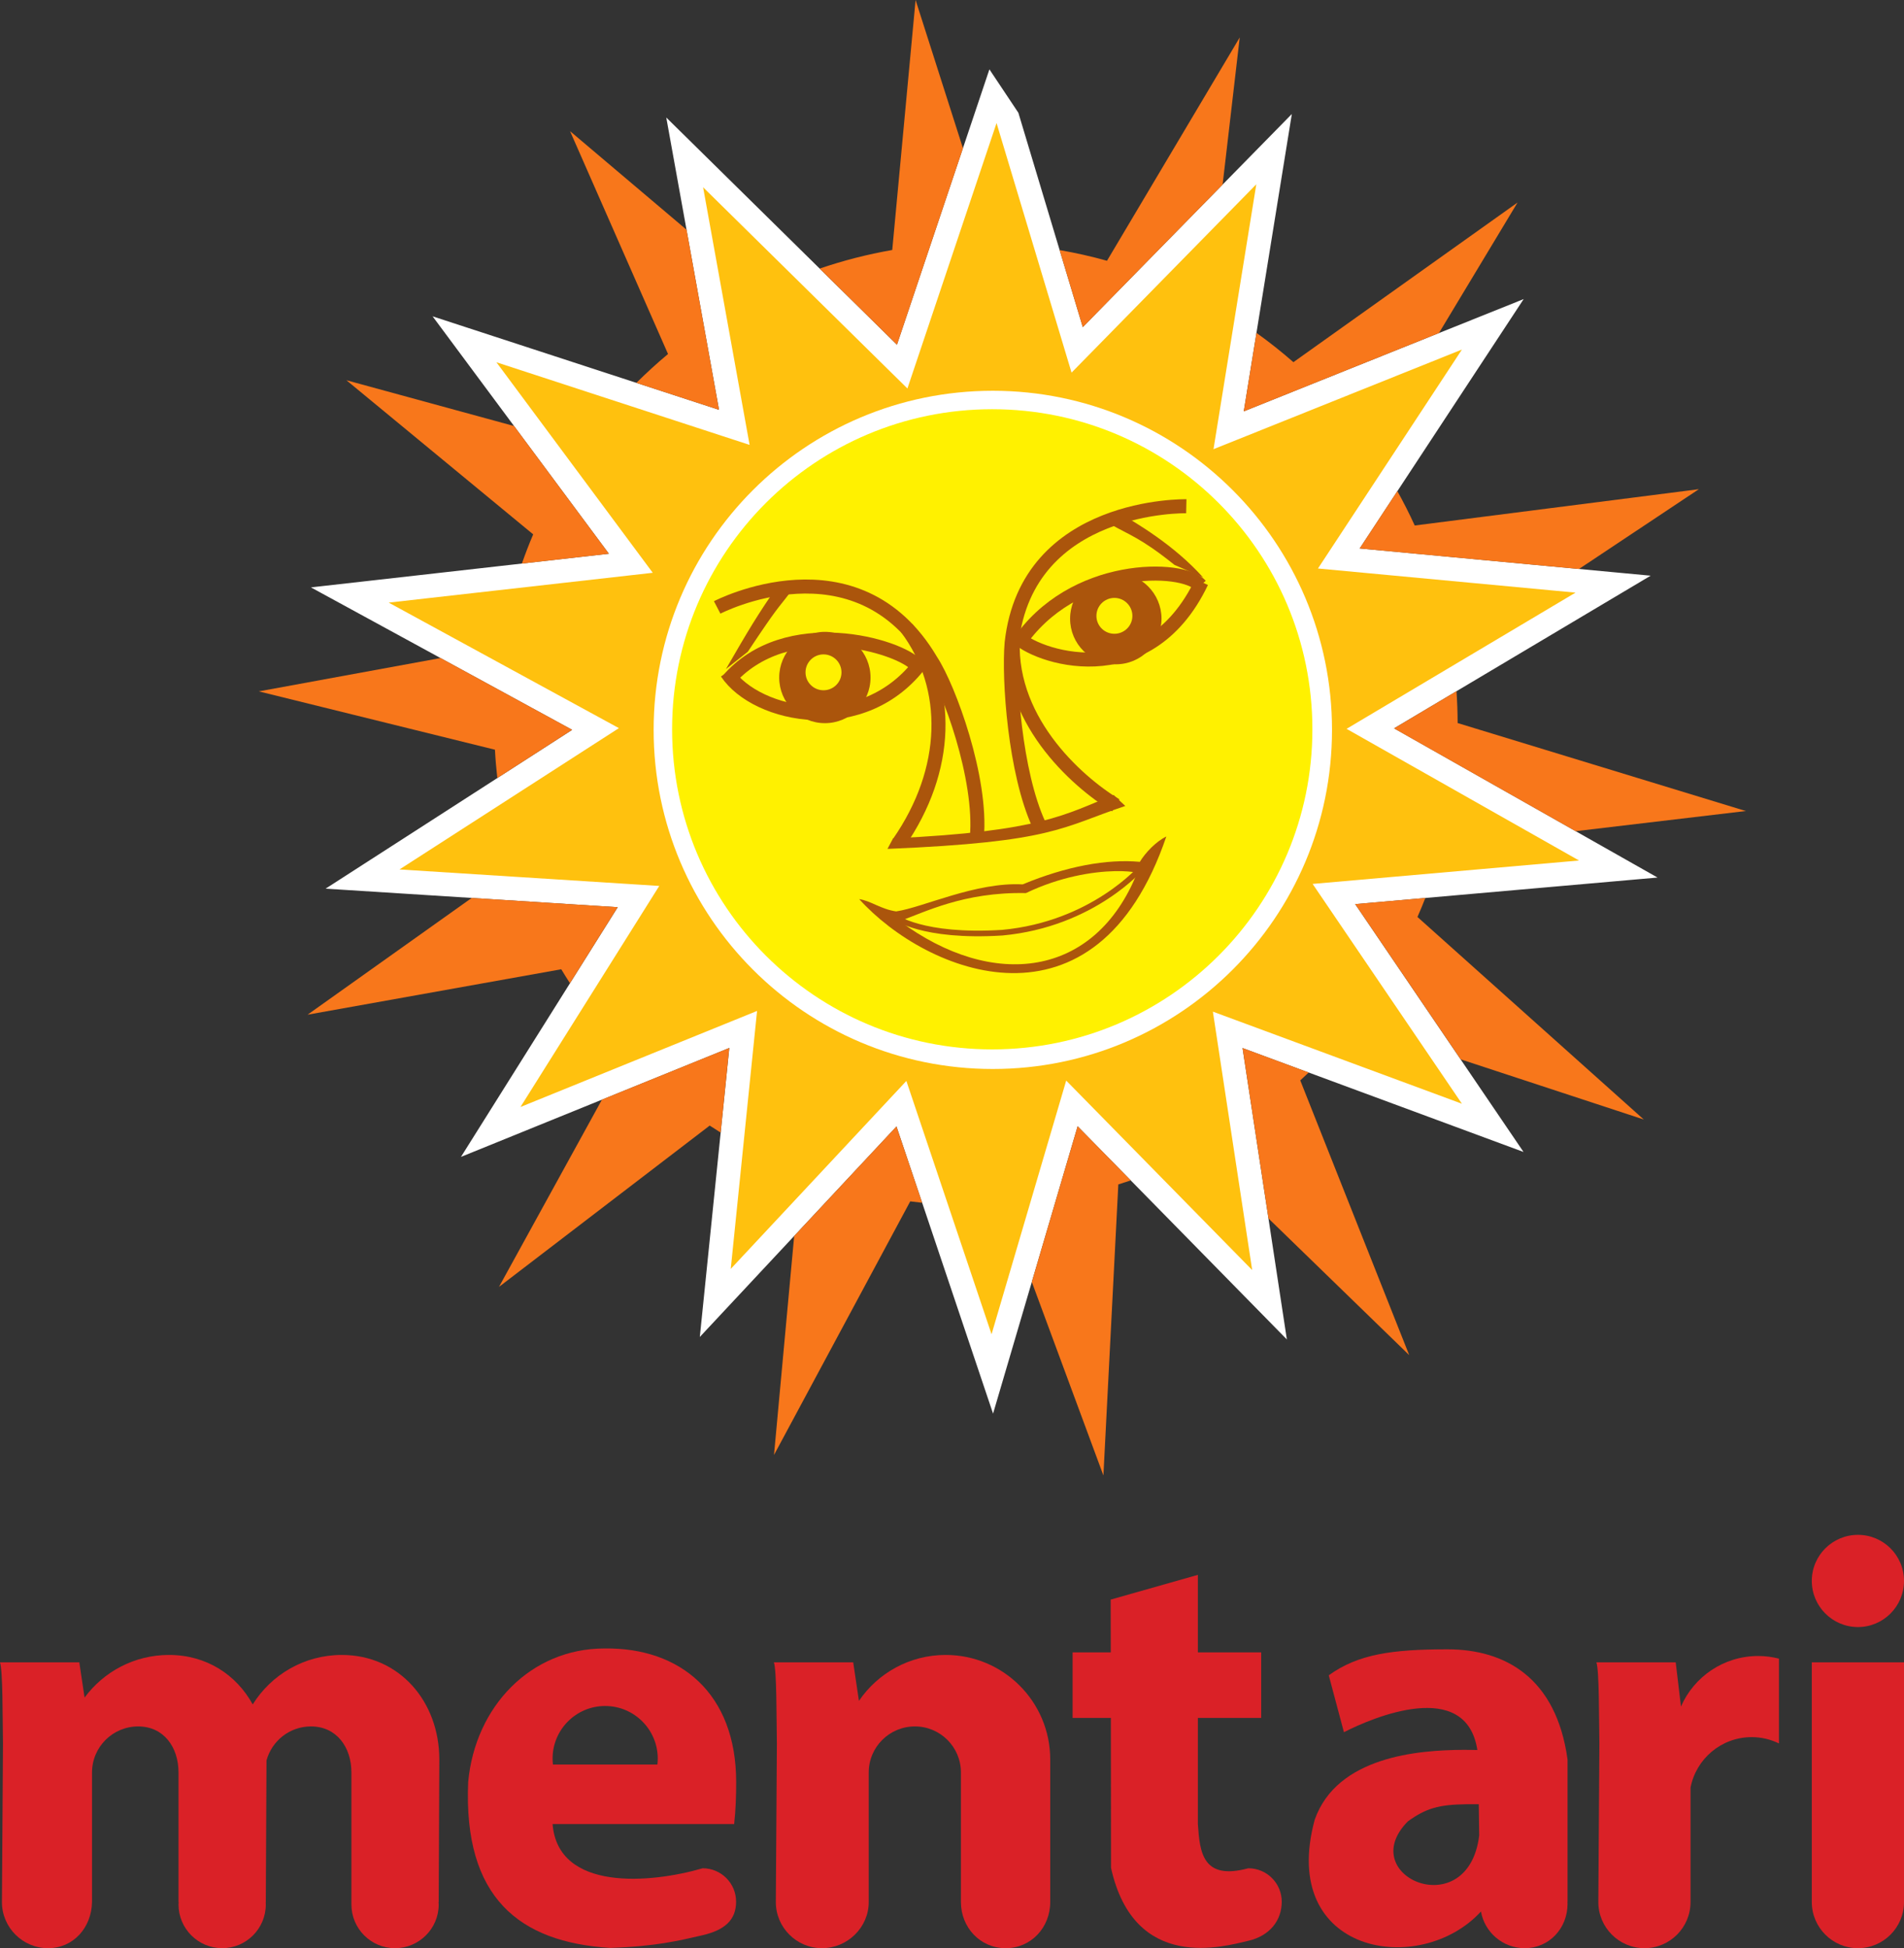 <?xml version="1.0" encoding="UTF-8" standalone="no"?>
<!-- Created with Inkscape (http://www.inkscape.org/) -->

<svg
   xmlns:dc="http://purl.org/dc/elements/1.1/"
   xmlns:cc="http://creativecommons.org/ns#"
   xmlns:rdf="http://www.w3.org/1999/02/22-rdf-syntax-ns#"
   xmlns:svg="http://www.w3.org/2000/svg"
   xmlns="http://www.w3.org/2000/svg"
   xmlns:sodipodi="http://sodipodi.sourceforge.net/DTD/sodipodi-0.dtd"
   xmlns:inkscape="http://www.inkscape.org/namespaces/inkscape"
   width="678.25"
   height="694.05"
   id="svg2"
   version="1.1"
   inkscape:version="0.48.4 r9939"
   sodipodi:docname="Mentari_Logo_2009.svg">
  <rect width="100%" height="100%" fill="#333333" stroke="none"/>
  <defs
     id="defs4" />
  <sodipodi:namedview
     id="base"
     pagecolor="#ffffff"
     bordercolor="#666666"
     borderopacity="1.0"
     inkscape:pageopacity="0.0"
     inkscape:pageshadow="2"
     inkscape:zoom="0.35355339"
     inkscape:cx="-87.478233"
     inkscape:cy="272.34999"
     inkscape:document-units="px"
     inkscape:current-layer="layer1"
     showgrid="false"
     showguides="true"
     inkscape:guide-bbox="true"
     inkscape:window-width="1360"
     inkscape:window-height="706"
     inkscape:window-x="-8"
     inkscape:window-y="-8"
     inkscape:window-maximized="1" />
  <g
     inkscape:label="Layer 1"
     inkscape:groupmode="layer"
     id="layer1"
     transform="translate(0,-358.312)">
    <path
       style="fill:#ffffff;fill-opacity:1;stroke:#ffffff;stroke-opacity:1;stroke-width:17;stroke-miterlimit:4;stroke-dasharray:none;opacity:1"
       d="m 354.993,402.155 -31.749,94.561 -72.78,-71.686 16.562,91.78 -90.186,-29.437 55.687,74.999 -94.061,10.625 81.999,44.718 -78.155,50.343 92.53,5.875 -49.437,78.749 84.28,-34.218 -9.375,91.905 62.561,-66.968 30.343,90.248 26.593,-90.373 66.249,67.499 -14,-92.061 88.717,32.812 -53.187,-78.311 94.905,-8.344 -82.811,-46.905 81.561,-48.53 -91.748,-8.594 51.28,-77.999 -88.498,35.499 15.25,-94.373 -65.811,67.093 -26.718,-88.905 z m -1.344,95.373 c 66.735,0 120.842,54.075 120.842,120.81 0,66.735 -54.106,120.81 -120.842,120.81 -66.735,0 -120.81,-54.075 -120.81,-120.81 0,-66.735 54.075,-120.81 120.81,-120.81 z"
       id="path2996-1"
       inkscape:connector-curvature="0" />
    <path
       inkscape:connector-curvature="0"
       style="fill:#fff100;fill-opacity:1;stroke:none"
       d="m 353.449,504.098 c -62.984,0 -114.033,51.049 -114.033,114.033 0,62.984 51.049,114.033 114.033,114.033 62.984,0 114.054,-51.049 114.054,-114.033 0,-62.984 -51.07,-114.033 -114.054,-114.033 z"
       id="path3787-0-9" />
    <path
       style="fill:#f8771b;fill-opacity:1;stroke:none"
       d="m 326.151,358.311 -8.312,89.061 c -8.866,1.553 -17.505,3.768 -25.843,6.625 l 27.531,27.125 23.5,-69.999 -16.875,-52.812 z m 115.467,13.344 -47.28,79.561 c -5.519,-1.557 -11.149,-2.811 -16.875,-3.812 l 8.25,27.468 49.812,-50.812 6.094,-52.405 z m -238.558,33.374 34.906,79.405 c -3.916,3.26 -7.67,6.693 -11.281,10.281 l 29.437,9.594 -11.562,-64.155 -41.499,-35.124 z m 337.525,25.437 -79.842,56.874 c -4.208,-3.691 -8.6,-7.167 -13.156,-10.437 l -4.531,27.968 69.53,-27.906 28,-46.499 z m -417.18,63.311 66.53,54.905 c -1.464,3.409 -2.79,6.887 -4.031,10.406 l 30.999,-3.5 -33.781,-45.499 -59.718,-16.312 z m 481.773,38.812 -101.217,12.937 c -1.897,-4.178 -3.975,-8.257 -6.187,-12.25 l -13.437,20.437 78.124,7.312 42.718,-28.437 z m -448.242,60.155 -64.749,11.875 84.124,20.781 c 0.176,3.397 0.47,6.752 0.844,10.094 l 26.656,-17.187 -46.874,-25.562 z m 361.9,11.812 -22.25,13.25 64.686,36.624 60.624,-7.187 -102.654,-31.343 c -0.009,-3.815 -0.148,-7.593 -0.406,-11.344 z m -350.806,73.655 -58.468,41.593 90.373,-16.187 c 0.994,1.679 2.045,3.327 3.094,4.969 l 17,-27.093 -51.999,-3.281 z m 339.713,0 -25,2.187 37.593,55.312 65.218,21.437 -80.624,-72.155 c 0.979,-2.238 1.926,-4.496 2.812,-6.781 z m -247.964,53.437 -45.343,18.406 -36.687,66.718 75.061,-57.468 c 1.292,0.858 2.59,1.675 3.906,2.5 l 3.062,-30.156 z m 182.841,0.031 9.25,60.718 50.124,48.687 -38.812,-97.873 c 1.011,-0.921 2.012,-1.867 3,-2.812 l -23.562,-8.719 z m -58.749,27.875 -16.312,55.468 25.5,68.936 5.312,-103.686 c 1.486,-0.459 2.969,-0.939 4.437,-1.437 l -18.937,-19.281 z m -64.53,0.062 -36.437,39.031 -7.187,77.999 48.53,-90.342 c 1.407,0.192 2.833,0.342 4.25,0.5 l -9.156,-27.187 z"
       id="path3787"
       inkscape:connector-curvature="0" />
    <path
       style="fill:#ffc10e;fill-opacity:1;stroke:none"
       d="m 354.994,402.154 -31.749,94.561 -72.78,-71.686 16.562,91.78 -90.186,-29.437 55.687,74.999 -94.061,10.625 81.999,44.718 -78.155,50.343 92.53,5.875 -49.437,78.749 84.28,-34.218 -9.375,91.905 62.561,-66.968 30.343,90.248 26.593,-90.373 66.249,67.499 -14,-92.061 88.717,32.812 -53.187,-78.311 94.905,-8.344 -82.811,-46.905 81.561,-48.53 -91.748,-8.594 51.28,-77.999 -88.498,35.499 15.25,-94.373 -65.811,67.093 -26.718,-88.905 z m -1.344,95.373 c 66.735,0 120.842,54.075 120.842,120.81 0,66.735 -54.106,120.81 -120.842,120.81 -66.735,0 -120.81,-54.075 -120.81,-120.81 0,-66.735 54.075,-120.81 120.81,-120.81 z"
       id="path2996"
       inkscape:connector-curvature="0" />
    <g
       id="g4730"
       transform="matrix(1,0,0,1,-386.524,-55.15)">
      <path
         sodipodi:nodetypes="ccc"
         inkscape:connector-curvature="0"
         id="path3867"
         d="m 642,629.862 c 0,0 49.757,-25.937 76.226,18.997 6.373,9.732 18.163,41.936 16.274,63.003"
         style="fill:none;stroke:#ab550c;stroke-width:5;stroke-linecap:butt;stroke-linejoin:miter;stroke-miterlimit:4;stroke-opacity:1;stroke-dasharray:none" />
      <path
         sodipodi:nodetypes="ccc"
         inkscape:connector-curvature="0"
         id="path3867-4"
         d="m 809.112,593.813 c 0,0 -56.685,-1.259 -62.216,48.674 -1.127,12.732 1.142,46.259 9.753,64.826"
         style="fill:none;stroke:#ab550c;stroke-width:5;stroke-linecap:butt;stroke-linejoin:miter;stroke-miterlimit:4;stroke-opacity:1;stroke-dasharray:none" />
      <path
         sodipodi:nodetypes="cc"
         inkscape:connector-curvature="0"
         id="path3867-8"
         d="m 709.472,637.166 c 15.886,21.218 15.276,50.574 -2.793,76.586"
         style="fill:none;stroke:#ab550c;stroke-width:5;stroke-linecap:butt;stroke-linejoin:miter;stroke-miterlimit:4;stroke-opacity:1;stroke-dasharray:none" />
      <path
         sodipodi:nodetypes="cc"
         inkscape:connector-curvature="0"
         id="path3867-8-8"
         d="m 747.491,638.862 c -2.886,30.218 22.194,52.812 36.5,61.5"
         style="fill:none;stroke:#ab550c;stroke-width:5;stroke-linecap:butt;stroke-linejoin:miter;stroke-miterlimit:4;stroke-opacity:1;stroke-dasharray:none" />
      <path
         sodipodi:nodetypes="ccccc"
         inkscape:connector-curvature="0"
         id="path3867-2"
         d="m 783.219,696.688 c -17.146,6.819 -25.647,12.997 -78.556,15.433 l -2.001,3.765 c 59.174,-2.436 61.919,-7.652 84.718,-15.3 z"
         style="font-size:medium;font-style:normal;font-variant:normal;font-weight:normal;font-stretch:normal;text-indent:0;text-align:start;text-decoration:none;line-height:normal;letter-spacing:normal;word-spacing:normal;text-transform:none;direction:ltr;block-progression:tb;writing-mode:lr-tb;text-anchor:start;baseline-shift:baseline;color:#000000;fill:#ab550c;fill-opacity:1;stroke:none;stroke-width:5;marker:none;visibility:visible;display:inline;overflow:visible;enable-background:accumulate;font-family:Sans;-inkscape-font-specification:Sans" />
      <path
         sodipodi:nodetypes="ccccc"
         inkscape:connector-curvature="0"
         id="path3867-8-4"
         d="m 663.812,621.781 c -7.532,10.847 -10.759,16.304 -18.688,30.031 l 7.781,-6.156 c 11.093,-16.712 10.551,-15.099 14.906,-20.875 z"
         style="font-size:medium;font-style:normal;font-variant:normal;font-weight:normal;font-stretch:normal;text-indent:0;text-align:start;text-decoration:none;line-height:normal;letter-spacing:normal;word-spacing:normal;text-transform:none;direction:ltr;block-progression:tb;writing-mode:lr-tb;text-anchor:start;baseline-shift:baseline;color:#000000;fill:#ab550c;fill-opacity:1;stroke:none;stroke-width:5;marker:none;visibility:visible;display:inline;overflow:visible;enable-background:accumulate;font-family:Sans;-inkscape-font-specification:Sans" />
      <path
         sodipodi:nodetypes="ccccc"
         inkscape:connector-curvature="0"
         id="path3867-8-4-5"
         d="m 784.656,595.906 -2.531,4.312 c 6.701,3.895 10.57,4.701 22.761,14.48 l 10.229,4.509 c -10.511,-11.726 -24.047,-19.573 -30.459,-23.301 z"
         style="font-size:medium;font-style:normal;font-variant:normal;font-weight:normal;font-stretch:normal;text-indent:0;text-align:start;text-decoration:none;line-height:normal;letter-spacing:normal;word-spacing:normal;text-transform:none;direction:ltr;block-progression:tb;writing-mode:lr-tb;text-anchor:start;baseline-shift:baseline;color:#000000;fill:#ab550c;fill-opacity:1;stroke:none;stroke-width:5;marker:none;visibility:visible;display:inline;overflow:visible;enable-background:accumulate;font-family:Sans;-inkscape-font-specification:Sans" />
      <path
         sodipodi:nodetypes="cc"
         inkscape:connector-curvature="0"
         id="path3867-5"
         d="m 645.649,656.086 c 20.929,-24.627 61.459,-12.625 67.5,-5.5"
         style="fill:none;stroke:#ab550c;stroke-width:5;stroke-linecap:butt;stroke-linejoin:miter;stroke-miterlimit:4;stroke-opacity:1;stroke-dasharray:none" />
      <path
         sodipodi:nodetypes="cc"
         inkscape:connector-curvature="0"
         id="path3867-5-1"
         d="m 714.694,649.348 c -20.222,27.456 -58.631,19.696 -69.268,3.732"
         style="fill:none;stroke:#ab550c;stroke-width:5;stroke-linecap:butt;stroke-linejoin:miter;stroke-miterlimit:4;stroke-opacity:1;stroke-dasharray:none" />
      <path
         sodipodi:nodetypes="cc"
         inkscape:connector-curvature="0"
         id="path3867-5-7"
         d="m 749.13,643.007 c 19.429,-29.127 58.959,-28.125 65,-21"
         style="fill:none;stroke:#ab550c;stroke-width:5;stroke-linecap:butt;stroke-linejoin:miter;stroke-miterlimit:4;stroke-opacity:1;stroke-dasharray:none" />
      <path
         sodipodi:nodetypes="cc"
         inkscape:connector-curvature="0"
         id="path3867-5-7-1"
         d="m 814.56,620.8 c -19.429,40.794 -60.02,26.357 -66.061,19.232"
         style="fill:none;stroke:#ab550c;stroke-width:5;stroke-linecap:butt;stroke-linejoin:miter;stroke-miterlimit:4;stroke-opacity:1;stroke-dasharray:none" />
      <path
         inkscape:connector-curvature="0"
         id="path4073"
         d="m 680.375,638.562 c -8.986,0 -16.281,7.295 -16.281,16.281 0,8.986 7.295,16.25 16.281,16.25 8.986,0 16.25,-7.264 16.25,-16.25 0,-8.986 -7.264,-16.281 -16.25,-16.281 z m -0.5,8.031 c 3.532,0 6.406,2.874 6.406,6.406 0,3.532 -2.874,6.375 -6.406,6.375 -3.532,0 -6.406,-2.843 -6.406,-6.375 0,-3.532 2.874,-6.406 6.406,-6.406 z"
         style="fill:#ab550c;fill-opacity:1;stroke:none" />
      <path
         id="path4073-5"
         d="m 784,617.594 c -8.986,0 -16.281,7.295 -16.281,16.281 0,8.986 7.295,16.25 16.281,16.25 8.986,0 16.281,-7.264 16.281,-16.25 0,-8.986 -7.295,-16.281 -16.281,-16.281 z m -0.5,8.875 c 3.532,0 6.406,2.874 6.406,6.406 0,3.532 -2.874,6.375 -6.406,6.375 -3.532,0 -6.406,-2.843 -6.406,-6.375 0,-3.532 2.874,-6.406 6.406,-6.406 z"
         style="fill:#ab550c;fill-opacity:1;stroke:none"
         inkscape:connector-curvature="0" />
      <path
         id="path4131"
         d="m 802,711.469 c -3.726,1.804 -7.515,5.834 -9.438,9.031 -11.665,-1.084 -26.119,1.543 -41.75,8.031 -16.71,-0.9 -35.462,8.219 -45.062,9.625 -5.448,-0.791 -9.072,-3.793 -13.156,-4.375 23.947,26.498 84.402,51.21 109.406,-22.312 z m -18.375,12.344 c 3.557,-0.078 6.345,0.194 8,0.562 -15.039,37.506 -51.389,41.868 -84.625,17.219 8.805,-3.024 22.695,-10.423 45,-9.969 12.149,-5.828 23.8,-7.641 31.625,-7.812 z"
         style="font-size:medium;font-style:normal;font-variant:normal;font-weight:normal;font-stretch:normal;text-indent:0;text-align:start;text-decoration:none;line-height:normal;letter-spacing:normal;word-spacing:normal;text-transform:none;direction:ltr;block-progression:tb;writing-mode:lr-tb;text-anchor:start;baseline-shift:baseline;color:#000000;fill:#ab550c;fill-opacity:1;stroke:none;stroke-width:3;marker:none;visibility:visible;display:inline;overflow:visible;enable-background:accumulate;font-family:Sans;-inkscape-font-specification:Sans"
         inkscape:connector-curvature="0" />
      <path
         sodipodi:nodetypes="ccc"
         inkscape:connector-curvature="0"
         id="path4138"
         d="m 705.25,740.112 c 0,0 9.693,7.419 38.28,5.627 32.389,-2.992 49.72,-23.377 49.72,-23.377"
         style="fill:none;stroke:#ab550c;stroke-width:2;stroke-linecap:butt;stroke-linejoin:miter;stroke-miterlimit:4;stroke-opacity:1;stroke-dasharray:none" />
    </g>
    <g
       id="g3133">
      <path
         sodipodi:nodetypes="cccccccsccsccsccsc"
         inkscape:connector-curvature="0"
         id="rect4142"
         d="m 336.869,947.895 c -12.85,0 -24.193,6.488 -30.906,16.375 l 0,-0.094 -2.031,-13.656 -28.25,0 c 1.037,3.213 0.886,19.329 1.062,28.999 l -0.375,56.405 c 0,9.068 7.37,16.437 16.437,16.437 9.068,0 16.656,-7.37 16.656,-16.437 l 0,-46.156 c 0,-9.068 7.37,-16.406 16.437,-16.406 9.068,0 16.406,7.338 16.406,16.406 l 0,46.156 c 0,9.068 6.869,16.437 15.937,16.437 9.068,0 15.874,-7.37 15.874,-16.437 l 0,-50.78 c -1.1e-4,-20.586 -16.663,-37.249 -37.249,-37.249 z"
         style="fill:#da2127;fill-opacity:1;stroke:none" />
      <path
         sodipodi:nodetypes="scccccsccssccssscccsccsscccscs"
         inkscape:connector-curvature="0"
         id="rect4142-2"
         d="m 60.186,947.895 c -12.321,0 -23.265,5.981 -30.062,15.187 l -1.875,-12.562 -28.25,0 C 1.037,953.733 0.886,969.849 1.062,979.519 l -0.375,56.405 c 0,9.068 7.37,16.437 16.437,16.437 9.068,0 15.49,-7.371 15.656,-16.437 l 0,-46.156 c 0.002,-9.068 7.369,-16.406 16.437,-16.406 9.068,0 14.375,7.338 14.375,16.406 l 0,46.156 0.062,0 c -0.016,0.291 -0.062,0.58 -0.062,0.875 0,8.584 6.978,15.562 15.562,15.562 8.585,0 15.531,-6.978 15.531,-15.562 0,-0.295 -0.015,-0.585 -0.031,-0.875 l 0.031,0 0.25,-50.437 c 1.891,-6.984 8.26,-12.125 15.843,-12.125 9.068,0 14.406,7.338 14.406,16.406 l -2.5e-4,47.031 c 0,8.584 6.946,15.562 15.531,15.562 8.585,0 15.562,-6.978 15.562,-15.562 0,-0.295 -0.046,-0.584 -0.062,-0.875 l 0.062,0 0.219,-50.78 c 0,-20.586 -14.164,-37.249 -34.749,-37.249 -13.38,0 -25.132,7.044 -31.718,17.625 C 84.2,954.945 73.562,947.895 60.186,947.895 z"
         style="fill:#da2127;fill-opacity:1;stroke:none" />
      <path
         inkscape:connector-curvature="0"
         id="rect4142-6"
         d="m 661.844,905.112 c -9.068,0 -16.438,7.339 -16.438,16.406 0,9.068 7.37,16.438 16.438,16.438 9.068,0 16.406,-7.37 16.406,-16.438 0,-9.068 -7.339,-16.406 -16.406,-16.406 z m -16.438,45.406 0,85.406 c 0,9.068 7.37,16.438 16.438,16.438 9.068,0 16.406,-7.37 16.406,-16.438 l 0,-85.406 -32.844,0 z"
         style="fill:#da2127;fill-opacity:1;stroke:none" />
      <path
         inkscape:connector-curvature="0"
         id="rect4142-1"
         d="m 626.302,948.27 c -12.292,0 -22.883,7.402 -27.5,18 l -1.875,-15.75 -28.25,0 c 1.037,3.213 0.886,19.329 1.062,28.999 l -0.375,56.405 c 0,9.068 7.37,16.437 16.437,16.437 9.068,0 16.406,-7.37 16.406,-16.437 l 0,-40.749 c 1.955,-10.248 10.963,-18 21.781,-18 3.492,0 6.781,0.813 9.719,2.25 l 0,-30.218 c -2.371,-0.605 -4.846,-0.937 -7.406,-0.937 z"
         style="fill:#da2127;fill-opacity:1;stroke:none" />
      <path
         inkscape:connector-curvature="0"
         id="path4145-6-5"
         d="m 215.371,945.582 c -26.266,0 -46.118,20.62 -48.593,47.593 -1.768,41.114 18.109,57.093 50.624,59.093 16.318,-0.561 24.294,-2.553 32.906,-4.531 7.766,-1.812 11.906,-5.359 11.906,-11.937 0,-6.579 -5.327,-11.906 -11.906,-11.906 -18.581,5.413 -51.539,8.296 -53.468,-15.75 l 64.686,0 c 0.565,-5.029 0.719,-10.085 0.719,-14.968 0,-31.569 -19.901,-47.947 -46.874,-47.593 z m 0.188,20.5 c 10.349,0 18.75,8.401 18.75,18.75 0,0.712 -0.048,1.403 -0.125,2.094 l -37.218,0 c -0.077,-0.691 -0.125,-1.382 -0.125,-2.094 0,-10.349 8.37,-18.75 18.718,-18.75 z"
         style="fill:#da2127;fill-opacity:1;stroke:none" />
      <path
         inkscape:connector-curvature="0"
         id="rect4444"
         d="m 426.711,919.364 -31.062,8.812 0.031,18.812 -13.594,0 0,23.343 13.625,0 0.062,53.437 c 8.318,37.439 40.294,27.947 48.905,25.968 7.766,-1.812 11.906,-7.359 11.906,-13.937 0,-6.579 -5.327,-11.906 -11.906,-11.906 -16.331,4.413 -17.289,-5.704 -17.968,-15.75 l 0,-37.812 22.562,0 0,-23.343 -22.562,0 0,-27.624 z"
         style="fill:#da2127;fill-opacity:1;stroke:none" />
      <path
         inkscape:connector-curvature="0"
         id="path4145-6-3"
         d="m 515.647,945.895 c -19.586,0 -31.812,1.664 -42.312,9.25 l 5.406,20.281 c 10.246,-5.275 43.55,-19.429 47.53,6.344 -1.454,-0.025 -3.082,-0.07 -4.937,-0.062 -15.981,0.067 -45.017,2.297 -52.999,24.875 -13.038,48 37.562,56.359 59.218,32.718 1.309,7.417 7.805,13.062 15.593,13.062 8.726,0 15.25,-7.086 15.25,-15.812 0,-0.21 -0.024,-0.417 -0.031,-0.625 l 0.031,0 0,-50.78 c -4,-29.086 -22.163,-39.249 -42.749,-39.249 z m 6.687,55.187 c 1.371,-0.017 2.841,-0.023 4.437,0 l 0.156,11.125 c -3.921,31.926 -44.716,14.514 -25.406,-5.031 6.435,-4.636 10.946,-5.968 20.812,-6.094 z"
         style="fill:#da2127;fill-opacity:1;stroke:none" />
    </g>
  </g>
</svg>
